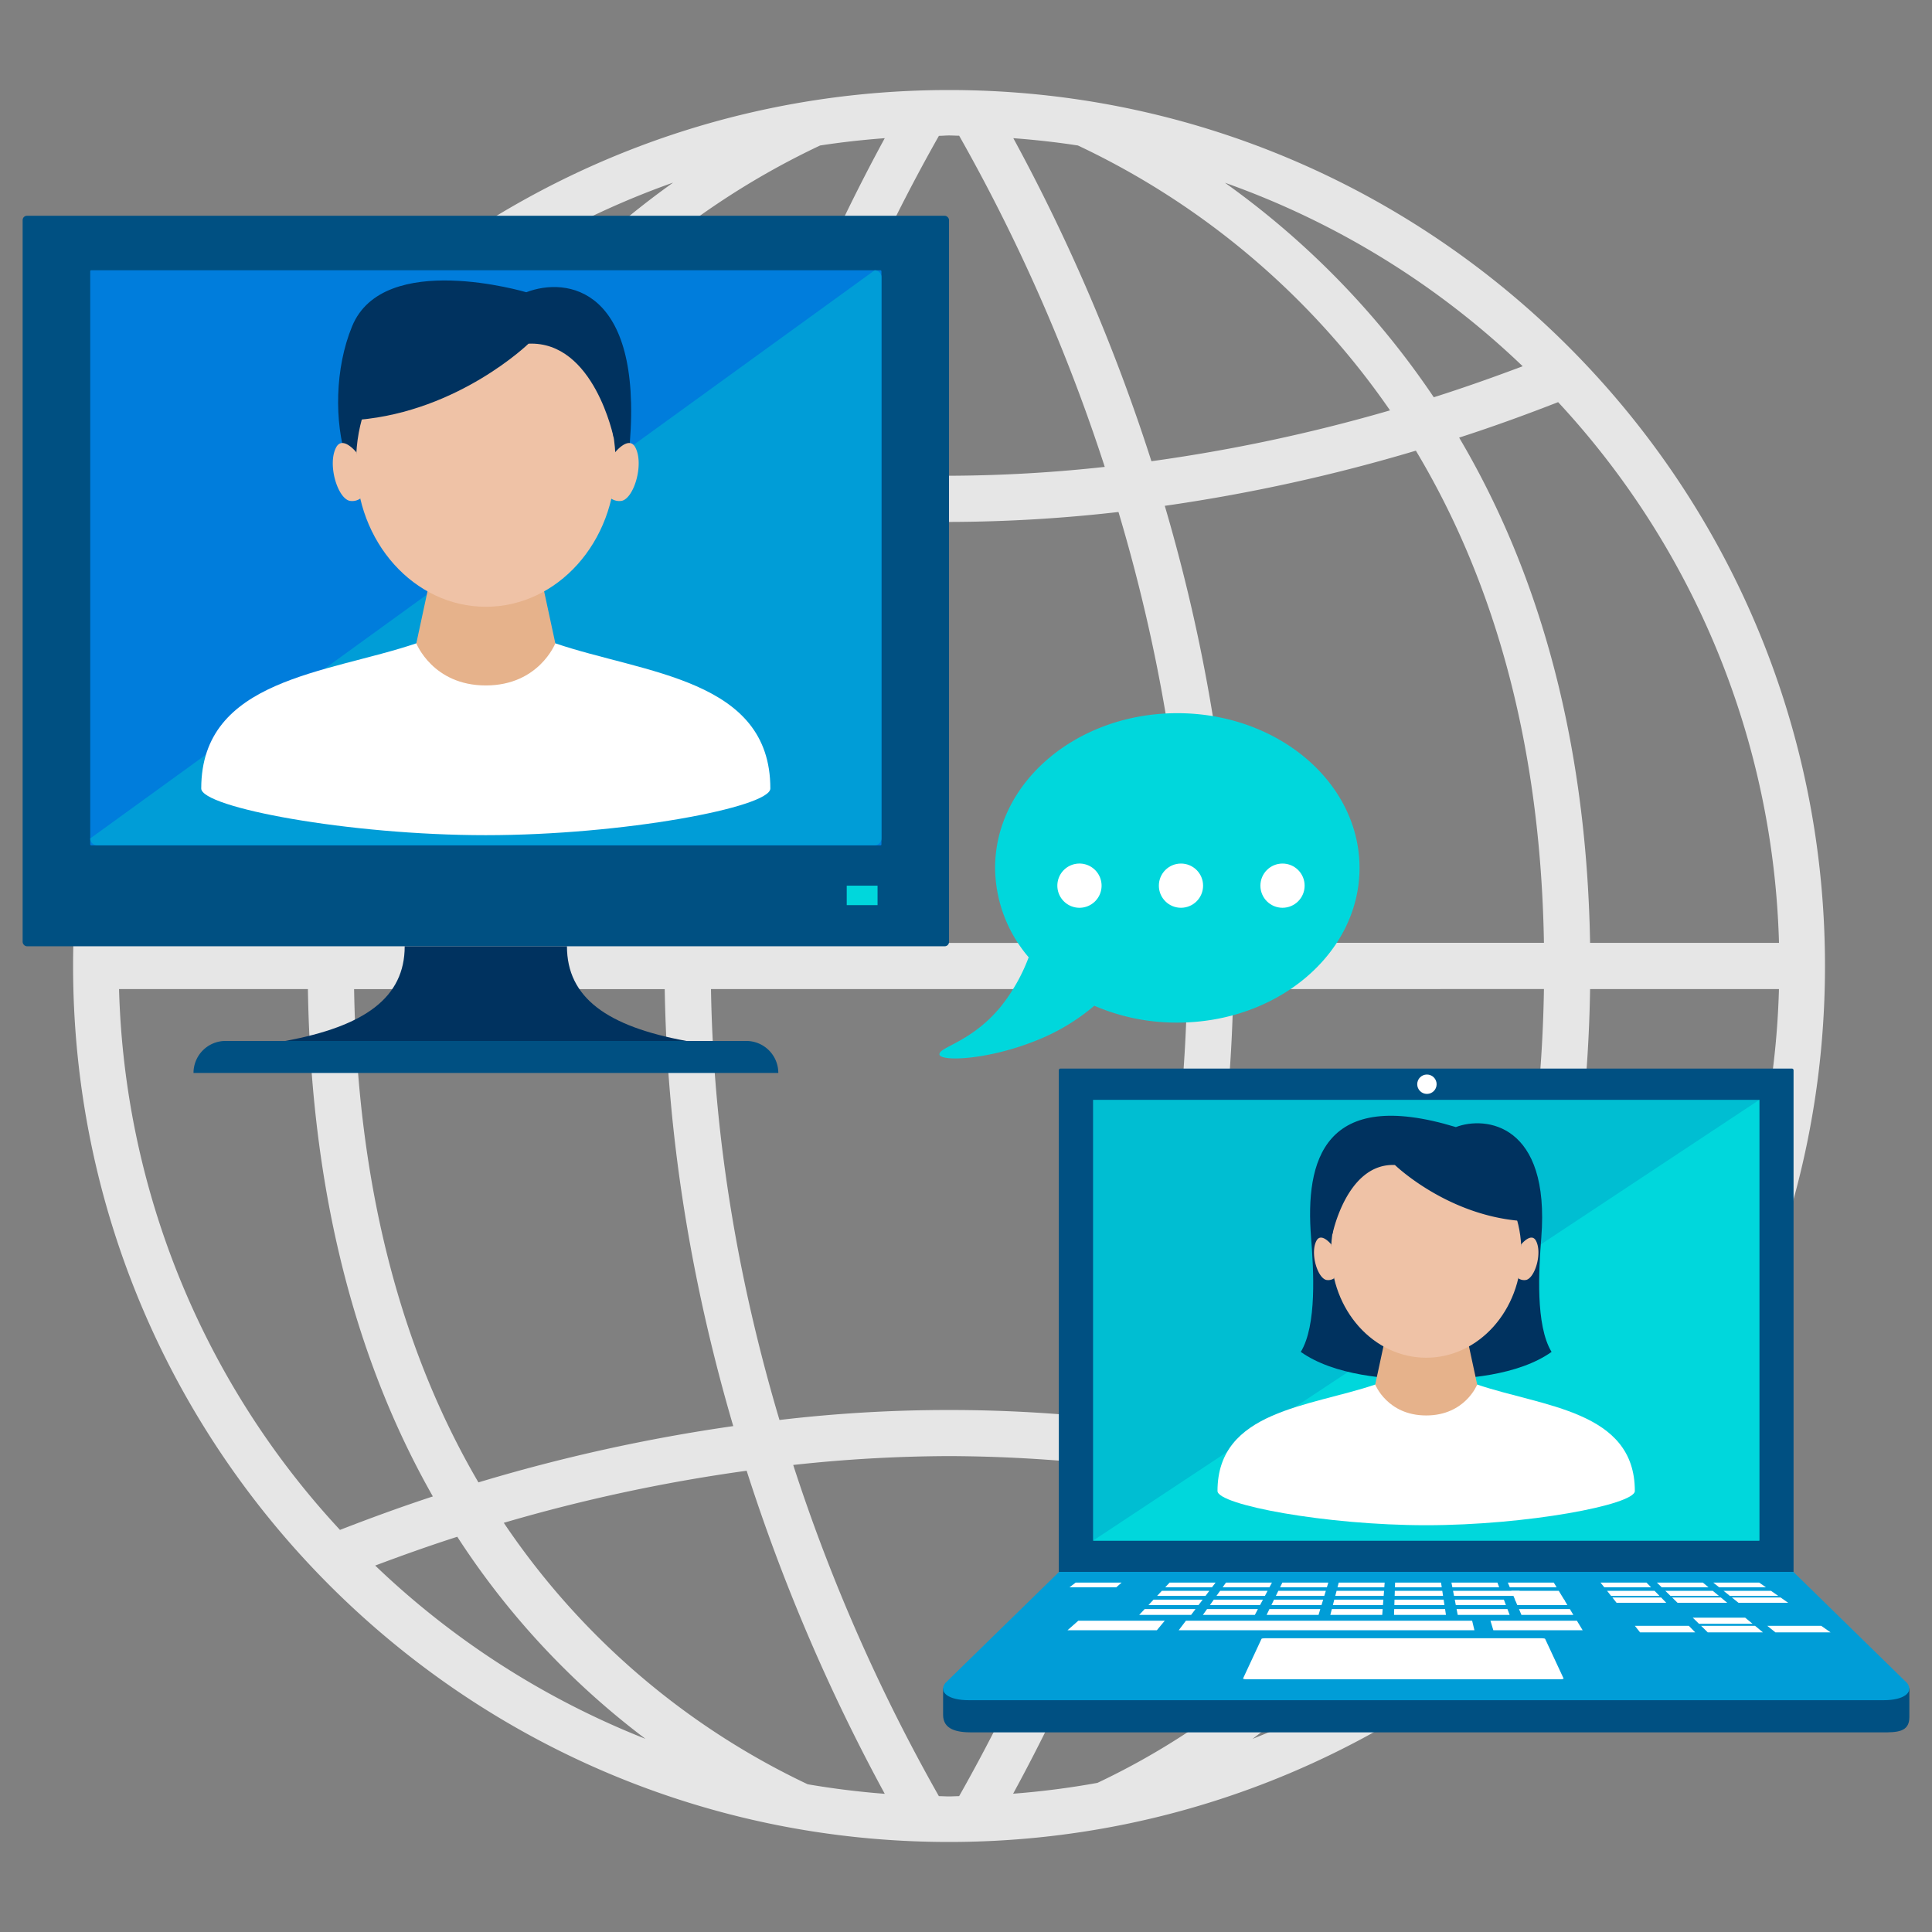 <svg id="Ebene_1" data-name="Ebene 1" xmlns="http://www.w3.org/2000/svg" width="512" height="512" viewBox="0 0 512 512"><rect x="0" y="0" width="512" height="512" fill="#808080" stroke="none"/><defs><style>.cls-1{fill:#e6e6e6;}.cls-2{fill:#00d7dc;}.cls-3{fill:#fff;}.cls-4{fill:#005082;}.cls-5{fill:#007ddc;}.cls-6{fill:#009dd7;}.cls-7{fill:#00325f;}.cls-8{fill:#e6b28b;}.cls-9{fill:#efc2a6;}.cls-10{fill:#00bed2;}</style></defs><title>support</title><path class="cls-1" d="M251.5,23.86C123.3,23.86,19.37,127.79,19.37,256S123.3,488.14,251.5,488.14,483.64,384.2,483.64,256,379.71,23.86,251.5,23.86Zm75.33,226c-.68-42.55-8.19-81.91-18.15-115.81a460,460,0,0,0,66.54-14.62c19.18,32,33,74.39,33.94,130.43Zm82.33,12.25c-.9,56.54-14,99-32.34,130.91a460.56,460.56,0,0,0-68.14-15.1c10-33.9,17.47-73.25,18.15-115.81ZM324.62,48.43a220.4,220.4,0,0,1,78.91,48.63c-7.48,2.81-15.26,5.59-23.56,8.22A221.83,221.83,0,0,0,324.62,48.43Zm43.76,60.32a445.26,445.26,0,0,1-63.24,13.48,495.15,495.15,0,0,0-36.6-85.61c5.77.44,11.49,1.06,17.13,1.94A208.49,208.49,0,0,1,368.37,108.75ZM314.59,249.88H188.42c.69-42.05,8.24-80.89,18.17-114.2a400.91,400.91,0,0,0,44.91,2.64,400.89,400.89,0,0,0,44.91-2.64C306.34,169,313.9,207.82,314.59,249.88Zm-220.74,0c1-56,14.76-98.47,33.94-130.43a459.88,459.88,0,0,0,66.54,14.62c-10,33.9-17.47,73.26-18.15,115.81ZM194.32,377.93a460.2,460.2,0,0,0-67.53,14.92c-18.67-31.89-32-74.36-32.95-130.72h82.32C176.85,304.67,184.36,344,194.32,377.93Zm3.55-255.7a445.11,445.11,0,0,1-63.24-13.48,208.51,208.51,0,0,1,82.7-70.19c5.64-.88,11.36-1.5,17.14-1.94A494.88,494.88,0,0,0,197.87,122.23Zm-74.83-17c-8.3-2.64-16.08-5.41-23.56-8.22a220.4,220.4,0,0,1,78.91-48.62A221.84,221.84,0,0,0,123,105.28ZM116.32,116c-19.69,33.32-33.75,77-34.71,133.9H31.55a219.21,219.21,0,0,1,58.53-143.3C98.34,109.78,107,113,116.32,116ZM81.6,262.12c.91,57.43,14.22,101.23,33.11,134.45-8.7,2.86-16.83,5.85-24.61,8.87A219.22,219.22,0,0,1,31.55,262.12Zm39.58,145.13a209.55,209.55,0,0,0,49.88,53.56,220.58,220.58,0,0,1-71.63-45.92C106.35,412.29,113.54,409.71,121.18,407.26Zm12.33-3.69a445.15,445.15,0,0,1,64.36-13.8,495.34,495.34,0,0,0,36.6,85.62q-10.35-.8-20.42-2.53A200.24,200.24,0,0,1,133.51,403.56Zm54.91-141.44H314.59c-.69,42.05-8.24,80.89-18.17,114.19a382.63,382.63,0,0,0-89.85,0C196.65,343,189.11,304.2,188.42,262.12ZM305.13,389.76a445.72,445.72,0,0,1,65,14,194.94,194.94,0,0,1-79.3,68.72,219.37,219.37,0,0,1-22.34,2.87A495.13,495.13,0,0,0,305.13,389.76Zm76.68,17.51c7.64,2.46,14.82,5,21.75,7.64a220.57,220.57,0,0,1-71.62,45.91A209.56,209.56,0,0,0,381.82,407.27Zm6.48-10.7c18.89-33.22,32.2-77,33.1-134.45h50.05a219.23,219.23,0,0,1-58.54,143.32C405.13,402.42,397,399.43,388.3,396.57Zm33.1-146.7c-1-56.91-15-100.58-34.7-133.9,9.3-3,18-6.19,26.23-9.4a219.22,219.22,0,0,1,58.53,143.3ZM251.51,35.9c.9,0,1.78.06,2.68.07a476.49,476.49,0,0,1,38.58,87.76,388.28,388.28,0,0,1-41.26,2.35,388.29,388.29,0,0,1-41.26-2.35A476.48,476.48,0,0,1,248.82,36C249.72,36,250.61,35.9,251.51,35.9ZM248.81,476a475,475,0,0,1-38.6-87.77,388.67,388.67,0,0,1,41.29-2.35,388.3,388.3,0,0,1,41.26,2.35A476.43,476.43,0,0,1,254.18,476c-.89,0-1.78.07-2.67.07S249.72,476,248.81,476Z"/><path class="cls-2" d="M312,189c-26.67,0-48.29,18.38-48.29,41a36.84,36.84,0,0,0,8.9,23.69,47.52,47.52,0,0,1-7.34,13c-7.69,9.45-16.31,10.74-16.31,12.7s12.4,1.64,25.4-3.54A54.62,54.62,0,0,0,290,266.53,54.93,54.93,0,0,0,312,271c26.67,0,48.29-18.37,48.29-41S338.68,189,312,189Z"/><path class="cls-3" d="M291.93,234.71a5.86,5.86,0,1,1-5.87-5.86A5.86,5.86,0,0,1,291.93,234.71Z"/><circle class="cls-3" cx="312.97" cy="234.71" r="5.86"/><circle class="cls-3" cx="339.88" cy="234.71" r="5.86"/><rect class="cls-4" x="6" y="57.18" width="245.5" height="193.59" rx="1.14" ry="1.14"/><rect class="cls-5" x="23.91" y="71.63" width="209.68" height="152.41" rx="0.25" ry="0.25"/><path class="cls-6" d="M231.79,224H25.71a1.8,1.8,0,0,1-1.8-1.8L231.79,71.63a1.8,1.8,0,0,1,1.8,1.8V222.24A1.8,1.8,0,0,1,231.79,224Z"/><path class="cls-7" d="M150.25,250.77h-43c0,13.57-10.54,21.21-31.68,25.1H181.93C160.79,272,150.25,264.34,150.25,250.77Z"/><path class="cls-4" d="M206.26,284.35a8.49,8.49,0,0,0-8.49-8.49h-138a8.49,8.49,0,0,0-8.49,8.49Z"/><rect class="cls-2" x="224.39" y="234.71" width="8.17" height="5.16"/><g id="_Gruppe_" data-name="&lt;Gruppe&gt;"><g id="_Gruppe_2" data-name="&lt;Gruppe&gt;"><path id="_Pfad_" data-name="&lt;Pfad&gt;" class="cls-3" d="M147.17,170.49l-18.42.55-18.42-.55c-23.66,8-57,9.38-57,38.47,0,5,39,12.37,75.41,12.37s75.41-7.4,75.41-12.37C204.16,179.87,170.83,178.54,147.17,170.49Z"/><path id="_Pfad_2" data-name="&lt;Pfad&gt;" class="cls-8" d="M147.17,170.49,144,155.79H113.49l-3.16,14.7s4.36,11.16,18.42,11.16S147.17,170.49,147.17,170.49Z"/><path id="_Pfad_3" data-name="&lt;Pfad&gt;" class="cls-7" d="M139.47,77.45s-37.78-11.27-46.15,9c-4.6,11.15-4.74,25.35-1.48,35.44,4.43,13.73,18,24.28,36.91,24.28h0c19.36,0,36.79-11.35,38.16-28.78C170.16,76.24,150.22,73.32,139.47,77.45Z"/><ellipse id="_Pfad_4" data-name="&lt;Pfad&gt;" class="cls-9" cx="128.75" cy="122.44" rx="34.38" ry="38.36"/><path id="_Pfad_5" data-name="&lt;Pfad&gt;" class="cls-7" d="M151.71,87.05c-9.24-7.7-30.92-11.91-44.11-1.64-12.18,9.5-12.54,25.84-12.54,25.84,26.62-2.31,45-20.17,45-20.17,17.41-.76,22.59,25,22.59,25S166.16,99.09,151.71,87.05Z"/><path id="_Pfad_6" data-name="&lt;Pfad&gt;" class="cls-9" d="M163,119.88s3.64-4.53,5.36-1.33c2.35,4.38-.29,13.32-3.51,14.16a3.8,3.8,0,0,1-2.87-.58Z"/><path id="_Pfad_7" data-name="&lt;Pfad&gt;" class="cls-9" d="M94.45,119.88s-3.64-4.53-5.36-1.33c-2.35,4.38.29,13.32,3.51,14.16a3.8,3.8,0,0,0,2.87-.58Z"/></g></g><path class="cls-4" d="M498.76,459.1H257.54c-3.93,0-7.61-.72-7.61-4.66v-7H506v7.64C506,459.06,502.7,459.1,498.76,459.1Z"/><path class="cls-4" d="M281,283.18H474.87a.44.44,0,0,1,.44.44V416.57a0,0,0,0,1,0,0H280.6a0,0,0,0,1,0,0V283.63A.44.44,0,0,1,281,283.18Z"/><rect class="cls-10" x="319.55" y="261.6" width="116.81" height="176.56" transform="translate(727.83 -28.08) rotate(90)"/><polygon class="cls-2" points="289.68 408.28 466.24 291.47 466.24 408.28 289.68 408.28"/><path class="cls-6" d="M280.66,416.57l-30.17,29.48c-1.83,2.47.92,4.52,6.2,4.52H499.23c5.28,0,8-2.05,6.2-4.52l-30.17-29.48Z"/><path class="cls-3" d="M414.36,444.8c.06.12-.31.22-.82.22h-83.3c-.5,0-.86-.1-.81-.22l4.88-10.48c0-.09.44-.17.88-.17h73.4c.45,0,.84.08.89.17Z"/><polygon class="cls-3" points="295.83 420.65 283.42 420.65 285.07 419.4 297.24 419.4 295.83 420.65"/><polygon class="cls-3" points="321.19 420.65 308.79 420.65 309.96 419.4 322.14 419.4 321.19 420.65"/><polygon class="cls-3" points="336.42 420.65 324.01 420.65 324.9 419.4 337.08 419.4 336.42 420.65"/><polygon class="cls-3" points="351.64 420.65 339.23 420.65 339.84 419.4 352.02 419.4 351.64 420.65"/><polygon class="cls-3" points="366.86 420.65 354.45 420.65 354.78 419.4 366.95 419.4 366.86 420.65"/><polygon class="cls-3" points="382.08 420.65 369.67 420.65 369.72 419.4 381.89 419.4 382.08 420.65"/><polygon class="cls-3" points="397.3 420.65 384.89 420.65 384.65 419.4 396.83 419.4 397.3 420.65"/><polygon class="cls-3" points="412.52 420.65 400.11 420.65 399.59 419.4 411.77 419.4 412.52 420.65"/><polygon class="cls-3" points="319.48 422.92 306.65 422.92 307.9 421.59 320.48 421.59 319.48 422.92"/><polygon class="cls-3" points="335.22 422.92 322.38 422.92 323.34 421.59 335.92 421.59 335.22 422.92"/><polygon class="cls-3" points="350.95 422.92 338.12 422.92 338.77 421.59 351.36 421.59 350.95 422.92"/><polygon class="cls-3" points="366.69 422.92 353.86 422.92 354.21 421.59 366.79 421.59 366.69 422.92"/><polygon class="cls-3" points="382.42 422.92 369.6 422.92 369.64 421.59 382.22 421.59 382.42 422.92"/><polygon class="cls-3" points="403.3 422.92 385.33 422.92 385.07 421.59 402.69 421.59 403.3 422.92"/><polygon class="cls-3" points="414.7 424.24 401.63 424.24 400.51 421.59 413.09 421.59 414.7 424.24"/><polygon class="cls-3" points="317.63 425.35 304.36 425.35 305.7 423.92 318.72 423.92 317.63 425.35"/><polygon class="cls-3" points="333.93 425.35 320.65 425.35 321.67 423.92 334.69 423.92 333.93 425.35"/><polygon class="cls-3" points="350.22 425.35 336.94 425.35 337.63 423.92 350.65 423.92 350.22 425.35"/><polygon class="cls-3" points="366.5 425.35 353.23 425.35 353.6 423.92 366.61 423.92 366.5 425.35"/><polygon class="cls-3" points="382.79 425.35 369.52 425.35 369.56 423.92 382.58 423.92 382.79 425.35"/><polygon class="cls-3" points="399.08 425.35 385.8 425.35 385.53 423.92 398.54 423.92 399.08 425.35"/><polygon class="cls-3" points="415.37 425.35 402.09 425.35 401.49 423.92 414.51 423.92 415.37 425.35"/><polygon class="cls-3" points="315.66 427.96 301.9 427.96 303.35 426.42 316.82 426.42 315.66 427.96"/><polygon class="cls-3" points="332.55 427.96 318.78 427.96 319.88 426.42 333.36 426.42 332.55 427.96"/><polygon class="cls-3" points="349.43 427.96 335.67 427.96 336.41 426.42 349.89 426.42 349.43 427.96"/><polygon class="cls-3" points="366.31 427.96 352.55 427.96 352.95 426.42 366.42 426.42 366.31 427.96"/><polygon class="cls-3" points="383.19 427.96 369.43 427.96 369.48 426.42 382.96 426.42 383.19 427.96"/><polygon class="cls-3" points="400.07 427.96 386.31 427.96 386.01 426.42 399.49 426.42 400.07 427.96"/><polygon class="cls-3" points="416.95 427.96 403.19 427.96 402.55 426.42 416.03 426.42 416.95 427.96"/><polygon class="cls-3" points="437.56 420.65 425.15 420.65 424.15 419.4 436.33 419.4 437.56 420.65"/><polygon class="cls-3" points="452.78 420.65 440.37 420.65 439.09 419.4 451.27 419.4 452.78 420.65"/><polygon class="cls-3" points="468 420.65 455.59 420.65 454.03 419.4 466.2 419.4 468 420.65"/><polygon class="cls-3" points="439.78 422.92 426.95 422.92 425.89 421.59 438.48 421.59 439.78 422.92"/><polygon class="cls-3" points="455.52 422.92 442.69 422.92 441.33 421.59 453.91 421.59 455.52 422.92"/><polygon class="cls-3" points="471.25 422.92 458.42 422.92 456.76 421.59 469.34 421.59 471.25 422.92"/><polygon class="cls-3" points="441.58 424.76 428.41 424.76 427.3 423.35 440.21 423.35 441.58 424.76"/><polygon class="cls-3" points="457.74 424.76 444.57 424.76 443.13 423.35 456.04 423.35 457.74 424.76"/><polygon class="cls-3" points="473.89 424.76 460.72 424.76 458.97 423.35 471.88 423.35 473.89 424.76"/><polygon class="cls-3" points="464.46 430.33 450.26 430.33 448.6 428.7 462.49 428.7 464.46 430.33"/><polygon class="cls-3" points="449.25 432.59 434.63 432.59 433.26 430.86 447.56 430.86 449.25 432.59"/><polygon class="cls-3" points="390.74 432.03 312.37 432.03 314.29 429.5 390.13 429.5 390.74 432.03"/><polygon class="cls-3" points="419.42 432.03 395.75 432.03 394.98 429.5 417.89 429.5 419.42 432.03"/><polygon class="cls-3" points="306.58 432.03 282.9 432.03 285.77 429.5 308.68 429.5 306.58 432.03"/><polygon class="cls-3" points="467.19 432.59 452.57 432.59 450.81 430.86 465.11 430.86 467.19 432.59"/><polygon class="cls-3" points="485.12 432.59 470.5 432.59 468.35 430.86 482.64 430.86 485.12 432.59"/><circle class="cls-3" cx="378.15" cy="287.33" r="2.57"/><path class="cls-7" d="M408.46,328c2.38-30.2-14.76-32.33-22.64-29.31-34.93-10.62-40,8.78-38.37,29.31.67,8.52,1.57,23.21-2.73,30.27,8.83,6.24,22.84,7.35,33.23,7.35s24.4-1.11,33.23-7.35C406.89,351.21,407.79,336.51,408.46,328Z"/><path id="_Pfad_8" data-name="&lt;Pfad&gt;" class="cls-3" d="M391.47,366.92l-13.51.4-13.51-.4c-17.35,5.9-41.8,6.88-41.8,28.21,0,3.65,28.63,9.07,55.3,9.07s55.3-5.43,55.3-9.07C433.26,373.8,408.82,372.82,391.47,366.92Z"/><path id="_Pfad_9" data-name="&lt;Pfad&gt;" class="cls-8" d="M391.47,366.92l-2.32-10.78H366.77l-2.32,10.78s3.2,8.19,13.51,8.19S391.47,366.92,391.47,366.92Z"/><ellipse id="_Pfad_10" data-name="&lt;Pfad&gt;" class="cls-9" cx="377.96" cy="331.68" rx="25.21" ry="28.13"/><path id="_Pfad_11" data-name="&lt;Pfad&gt;" class="cls-7" d="M361.12,305.73c6.77-5.65,22.68-8.74,32.35-1.2,8.93,7,9.2,19,9.2,19-19.52-1.7-33-14.79-33-14.79-12.77-.56-16.56,18.34-16.56,18.34A23.14,23.14,0,0,1,361.12,305.73Z"/><path id="_Pfad_12" data-name="&lt;Pfad&gt;" class="cls-9" d="M403.11,329.8s2.67-3.32,3.93-1c1.72,3.21-.21,9.77-2.57,10.39a2.79,2.79,0,0,1-2.11-.43Z"/><path id="_Pfad_13" data-name="&lt;Pfad&gt;" class="cls-9" d="M352.81,329.8s-2.67-3.32-3.93-1c-1.72,3.21.21,9.77,2.57,10.39a2.79,2.79,0,0,0,2.11-.43Z"/></svg>
